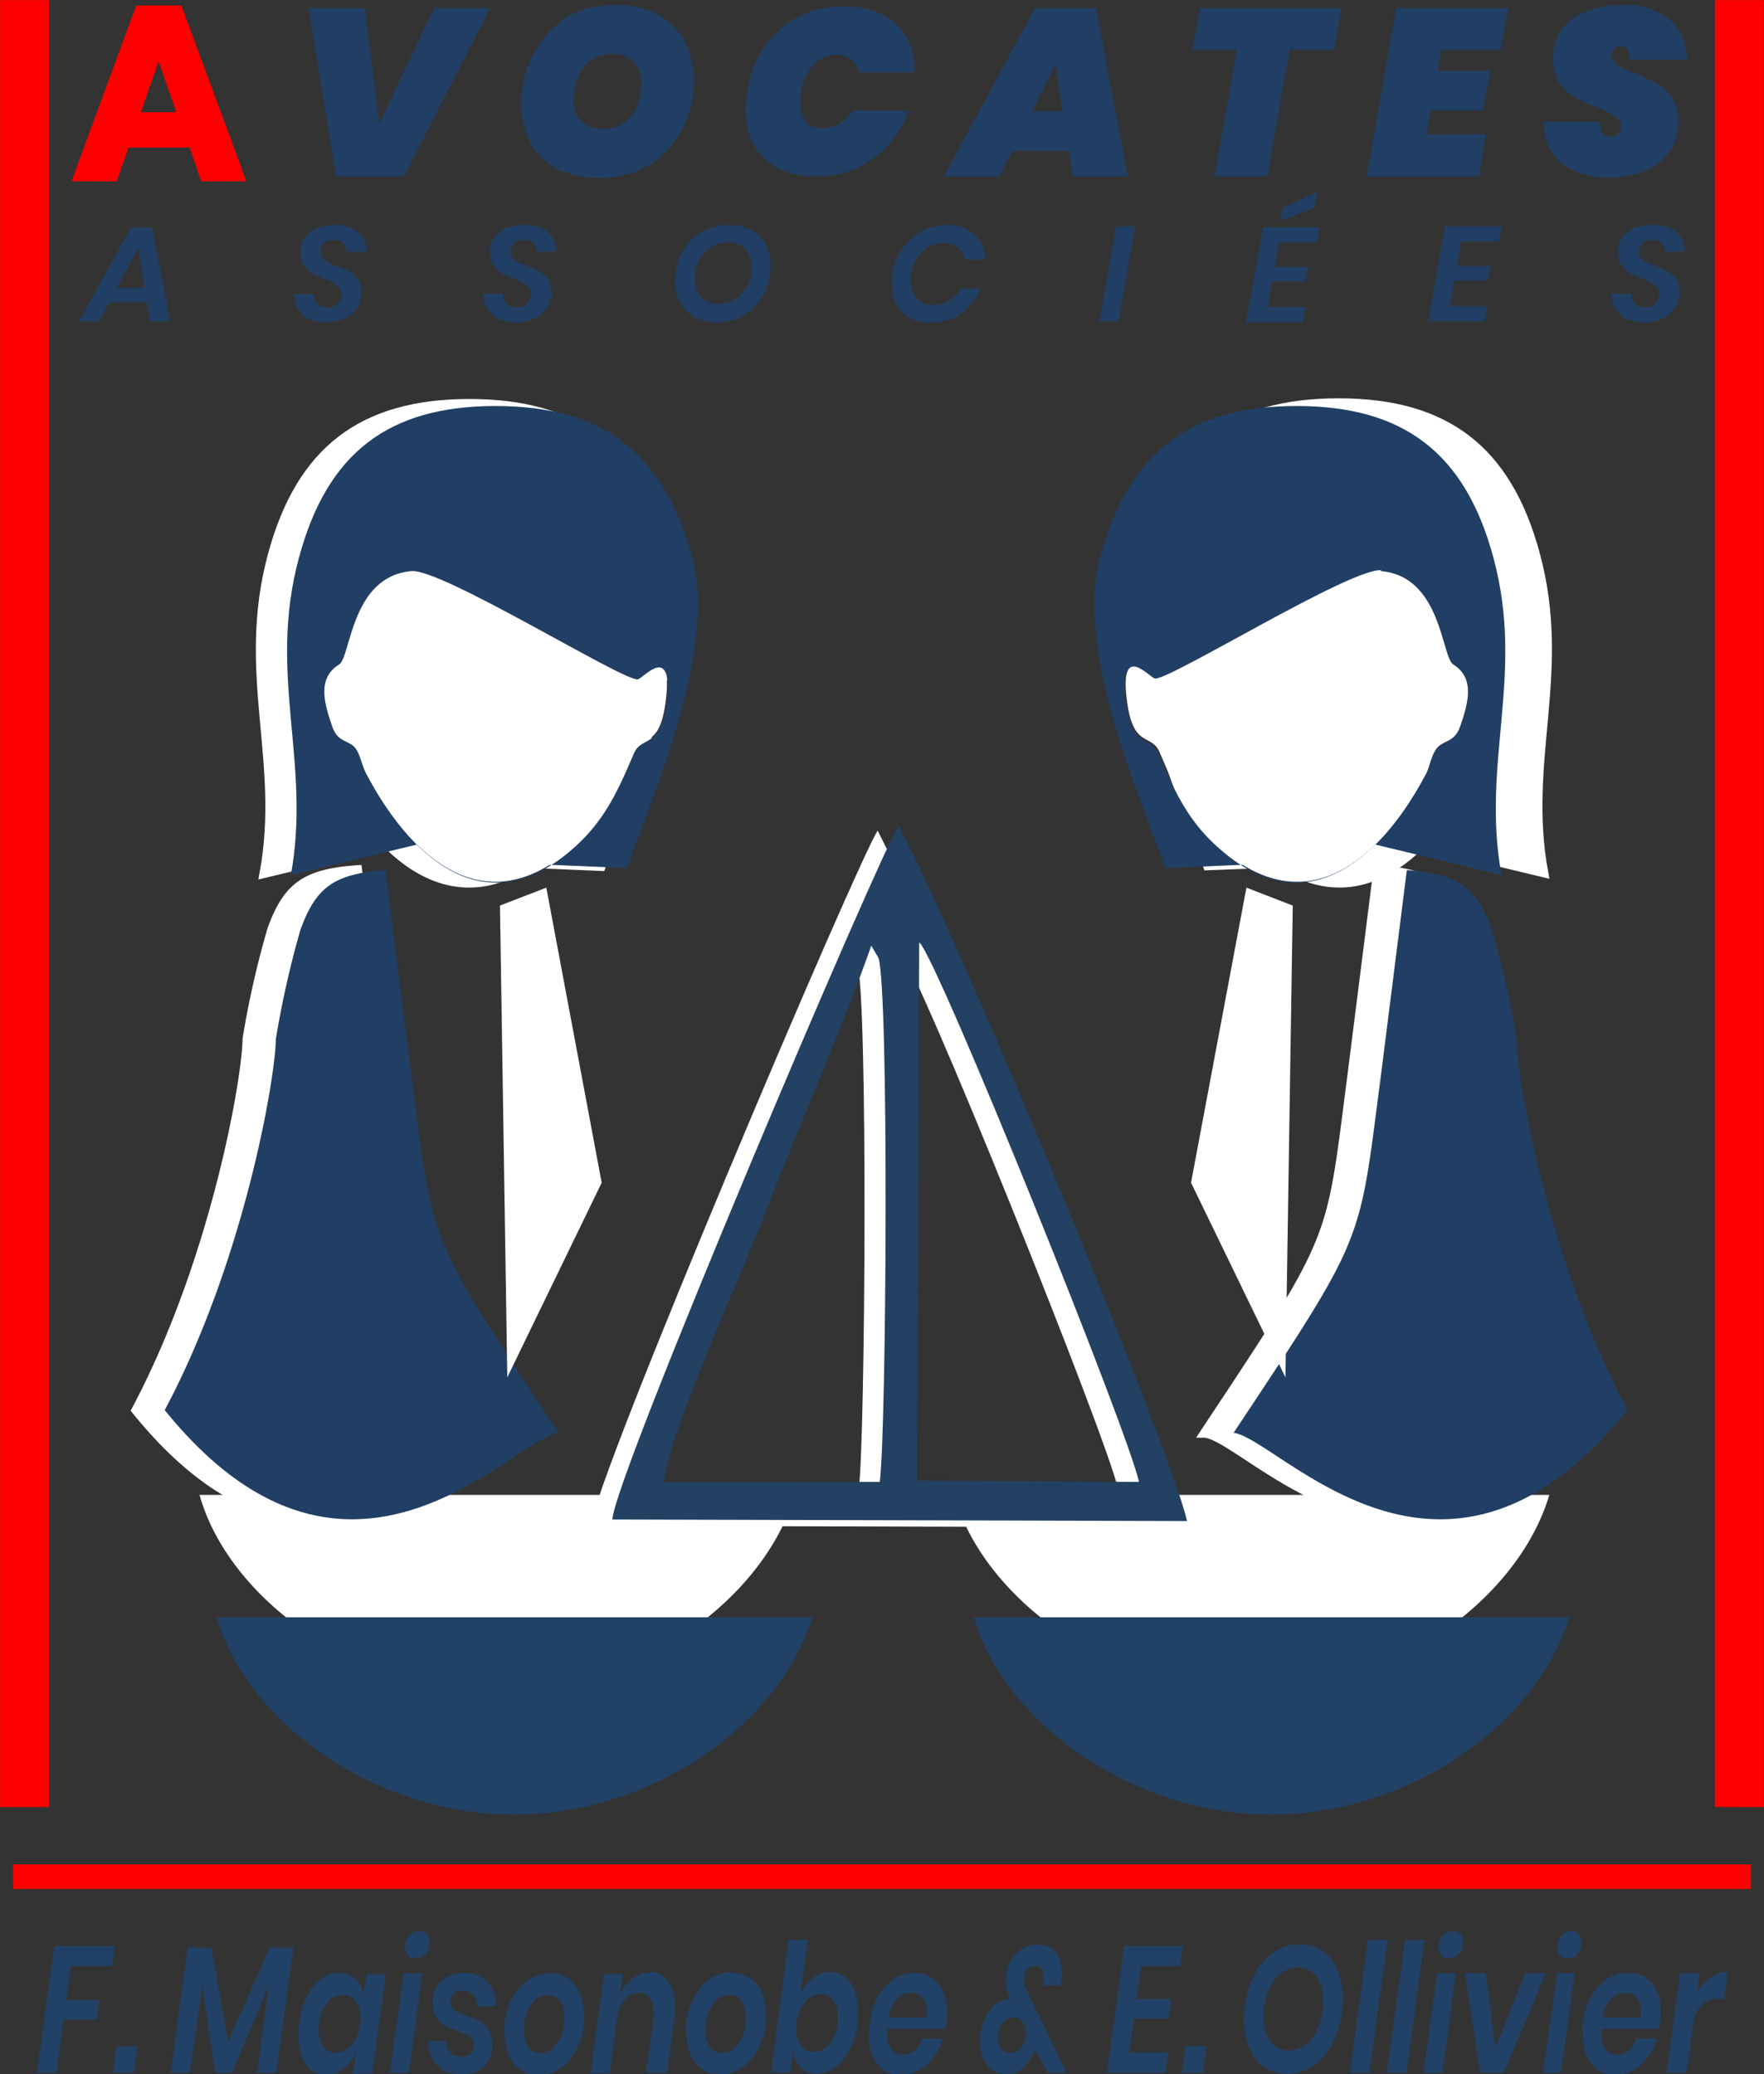 <?xml version="1.0" encoding="utf-8" ?>
<!DOCTYPE svg PUBLIC "-//W3C//DTD SVG 1.1//EN" "http://www.w3.org/Graphics/SVG/1.1/DTD/svg11.dtd">
<svg xmlns="http://www.w3.org/2000/svg" viewBox="0 0 101.94 119.84"><rect x="0" y="0" width="101.94" height="119.84" fill="#333333" stroke="none"/><defs><style>.cls-1,.cls-3,.cls-7,.cls-8{fill:#fff;}.cls-1,.cls-3,.cls-4,.cls-5,.cls-6,.cls-7,.cls-8{fill-rule:evenodd;}.cls-12,.cls-13,.cls-14,.cls-2{fill:none;}.cls-2,.cls-3,.cls-7,.cls-8{stroke:#fff;}.cls-12,.cls-13,.cls-14,.cls-2,.cls-3,.cls-7,.cls-8{stroke-miterlimit:22.93;}.cls-12,.cls-2,.cls-7{stroke-width:0.57px;}.cls-3{stroke-width:0.99px;}.cls-11,.cls-4{fill:#213f65;}.cls-5,.cls-9{fill:#224166;}.cls-6{fill:#224163;}.cls-13,.cls-8{stroke-width:1.42px;}.cls-10{fill:red;}.cls-12,.cls-13,.cls-14{stroke:red;}.cls-14{stroke-linecap:square;stroke-width:2.83px;}</style></defs><title>logo avocates assossiées</title><g id="Calque_2" data-name="Calque 2"><g id="Calque_1-2" data-name="Calque 1"><path class="cls-1" d="M82.22,32.93c-1.75-.15-12,6.3-13.06,6.26-.3,0-2.13-2.26-1.62,1.41.37,2.62,1.39,1.75,1.86,2.82,1,2.35,1.8,4.12,3.89,5.81,5.06,4.08,9.2-.14,11.56-4.62.27-.53.34-1.3.79-1.64s.89-.26,1.19-1.14c.43-1.28.85-2.71-.42-3.5-.69-.43-.67-5.1-4.19-5.4ZM78.68,49.66,69.8,50C68.3,45.79,64.57,37.46,66,32c1.63-6,5.16-8.7,11.35-8.7s9.73,2.71,11.36,8.75c1.84,6.82-.72,11.83.47,18.35l-9.65-2.32-.89,1.54Z"/><path class="cls-2" d="M82.22,32.93c-1.75-.15-12,6.3-13.06,6.26-.3,0-2.13-2.26-1.62,1.41.37,2.62,1.39,1.75,1.86,2.82,1,2.35,1.8,4.12,3.89,5.81,5.06,4.08,9.2-.14,11.56-4.62.27-.53.34-1.3.79-1.64s.89-.26,1.19-1.14c.43-1.28.85-2.71-.42-3.5-.69-.43-.67-5.1-4.19-5.4ZM78.68,49.66,69.8,50C68.3,45.79,64.57,37.46,66,32c1.63-6,5.16-8.7,11.35-8.7s9.73,2.71,11.36,8.75c1.84,6.82-.72,11.83.47,18.35l-9.65-2.32"/><path class="cls-3" d="M82.25,32.83c3.52.3,3.5,5,4.19,5.4,1.27.79.85,2.22.42,3.5-.3.89-.59.68-1.19,1.14-.44.34-.51,1.11-.79,1.64-2.36,4.48-6.5,8.71-11.55,4.63-2.1-1.7-2.86-3.46-3.9-5.82-.47-1.07-1.49-.2-1.85-2.82-.52-3.67,1.31-1.42,1.61-1.41,1,0,11.31-6.41,13.06-6.26Z"/><path class="cls-4" d="M79.77,33.05c-1.75-.15-12,6.3-13.06,6.26-.31,0-2.14-2.27-1.62,1.4.37,2.62,1.38,1.76,1.86,2.83,1,2.35,1.79,4.12,3.89,5.81,5,4.08,9.2-.15,11.55-4.63.28-.52.35-1.3.8-1.64s.88-.25,1.19-1.14c.43-1.27.84-2.7-.42-3.49-.7-.43-.68-5.1-4.19-5.4ZM76.22,49.78l-8.88.38c-1.49-4.25-5.23-12.58-3.76-18,1.63-6,5.17-8.7,11.35-8.7s9.74,2.71,11.37,8.75c1.84,6.81-.72,11.82.47,18.35l-9.66-2.33-.89,1.55Z"/><path class="cls-1" d="M79.8,33c3.52.3,3.5,5,4.19,5.4,1.26.79.85,2.22.42,3.49-.3.89-.6.69-1.19,1.14s-.52,1.12-.79,1.64c-2.36,4.49-6.5,8.71-11.56,4.63C68.78,47.56,68,45.79,67,43.44c-.48-1.07-1.49-.2-1.86-2.83-.51-3.67,1.32-1.41,1.62-1.4,1,0,11.31-6.41,13.06-6.26Z"/><path class="cls-1" d="M22.29,32.93c1.75-.15,12,6.3,13.06,6.26.3,0,2.13-2.26,1.62,1.41-.37,2.62-1.38,1.75-1.86,2.82-1,2.35-1.8,4.12-3.89,5.81-5.06,4.08-9.2-.14-11.56-4.62-.27-.53-.34-1.3-.79-1.64s-.89-.26-1.19-1.14c-.43-1.28-.84-2.71.42-3.5.69-.43.67-5.1,4.19-5.4Zm3.54,16.73,8.89.38c1.49-4.25,5.23-12.58,3.75-18-1.62-6-5.16-8.7-11.34-8.7s-9.74,2.71-11.37,8.75c-1.84,6.82.72,11.83-.47,18.35l9.65-2.32.89,1.54Z"/><path class="cls-2" d="M22.29,32.93c1.75-.15,12,6.3,13.06,6.26.3,0,2.13-2.26,1.62,1.41-.37,2.62-1.38,1.75-1.86,2.82-1,2.35-1.8,4.12-3.89,5.81-5.06,4.08-9.2-.14-11.56-4.62-.27-.53-.34-1.3-.79-1.64s-.89-.26-1.19-1.14c-.43-1.28-.84-2.71.42-3.5.69-.43.67-5.1,4.19-5.4Zm3.54,16.73,8.89.38c1.49-4.25,5.23-12.58,3.75-18-1.62-6-5.16-8.7-11.34-8.7s-9.74,2.71-11.37,8.75c-1.84,6.82.72,11.83-.47,18.35l9.65-2.32"/><path class="cls-3" d="M22.26,32.83c-3.52.3-3.5,5-4.19,5.4-1.27.79-.85,2.22-.42,3.5.3.89.6.68,1.19,1.14s.52,1.11.79,1.64C22,49,26.13,53.22,31.18,49.14c2.1-1.7,2.86-3.46,3.9-5.82.47-1.07,1.49-.2,1.86-2.82.51-3.67-1.32-1.42-1.62-1.41-1,0-11.31-6.41-13.06-6.26Z"/><path class="cls-4" d="M23.81,33.05c1.75-.15,12,6.3,13.06,6.26.3,0,2.13-2.27,1.62,1.4-.37,2.62-1.39,1.76-1.86,2.83-1,2.35-1.8,4.12-3.89,5.81-5.06,4.08-9.2-.15-11.56-4.63-.27-.52-.34-1.3-.79-1.64s-.89-.25-1.19-1.14c-.43-1.27-.85-2.7.42-3.49.69-.43.67-5.1,4.19-5.4Zm3.54,16.73,8.88.38c1.5-4.25,5.23-12.58,3.76-18-1.63-6-5.16-8.7-11.35-8.7s-9.73,2.71-11.36,8.75C15.44,39,18,44,16.81,50.56l9.65-2.33.89,1.55Z"/><path class="cls-1" d="M23.78,33c-3.52.3-3.5,5-4.19,5.4-1.27.79-.85,2.22-.42,3.49.3.89.59.69,1.19,1.14.44.35.51,1.12.79,1.64,2.36,4.49,6.5,8.71,11.55,4.63,2.1-1.69,2.86-3.46,3.9-5.81.47-1.07,1.49-.2,1.85-2.83.52-3.67-1.31-1.41-1.61-1.4-1,0-11.31-6.41-13.06-6.26Z"/><path class="cls-1" d="M51.92,54.8C53,55.78,64,83.18,64.6,86l-12.8-.08.12-31.08ZM37.14,86c.24-2.74,4.69-12.47,6-15.72C45.1,65,47.38,60,49.13,55l.41.71c.62,1.7.47,27.4.09,30.28Zm-3,2.16,33.23.09c0-2.57-10.06-26.31-11.85-30.71L50.72,48c-1,1.37-16.49,37.77-16.54,40.1Z"/><path class="cls-1" d="M45.93,86.38H11.53c1.66,5.94,9,11.38,17.1,11.4,8.42,0,15.56-5.52,17.3-11.39Z"/><path class="cls-5" d="M46.93,93.45H12.53c1.66,5.94,9,11.38,17.1,11.4,8.42,0,15.56-5.52,17.3-11.39Z"/><path class="cls-1" d="M89.53,86.38H55.13c1.67,5.94,9,11.38,17.1,11.4,8.43,0,15.56-5.52,17.3-11.39Z"/><path class="cls-5" d="M90.68,93.45H56.28c1.67,5.94,9,11.38,17.1,11.4,8.43,0,15.56-5.52,17.3-11.39Z"/><path class="cls-6" d="M53.14,54.47c1.07,1,12.11,28.38,12.68,31.16L53,85.55l.12-31.08ZM38.36,85.64c.24-2.74,4.69-12.47,5.94-15.72,2-5.24,4.3-10.27,6.05-15.28l.41.7c.62,1.71.47,27.41.08,30.29Zm-3,2.16,33.24.09C67.59,83.57,56,55.55,51.94,47.7c-1,1.37-16.5,37.77-16.55,40.1Z"/><path class="cls-7" d="M69.66,82.79c2.69.38,12.12,11.86,22.76-1.31C87.78,72.74,86,62.13,86,60.05a57.36,57.36,0,0,0-1.43-6.32c-.89-2.47-1.94-3.24-4.92-3.45l-1.5,11.88c-1.28,9.81-.79,9-8.5,20.63Z"/><path class="cls-7" d="M30.65,82.79c-2.7.38-12.13,11.86-22.76-1.31,4.64-8.74,6.41-19.35,6.41-21.43a53.12,53.12,0,0,1,1.43-6.32c.89-2.47,1.93-3.24,4.91-3.45l1.5,11.88c1.29,9.81.8,9,8.51,20.63Z"/><path class="cls-4" d="M71.29,82.79c2.7.38,12.13,11.86,22.76-1.31-4.64-8.74-6.41-19.35-6.41-21.43a53.12,53.12,0,0,0-1.43-6.32c-.89-2.47-1.93-3.24-4.91-3.45L79.8,62.16c-1.29,9.81-.79,9-8.51,20.63Z"/><path class="cls-4" d="M32.29,82.79c-2.7.38-12.13,11.86-22.77-1.31,4.65-8.74,6.41-19.35,6.42-21.43a55.13,55.13,0,0,1,1.42-6.32c.9-2.47,1.94-3.24,4.92-3.45l1.5,11.88c1.28,9.81.79,9,8.51,20.63Z"/><polygon class="cls-8" points="72.57 52.26 73.99 52.81 73.62 76.59 69.57 68.24 72.57 52.26 72.57 52.26"/><polygon class="cls-8" points="31.03 52.26 29.61 52.81 29.98 76.59 34.03 68.24 31.03 52.26 31.03 52.26"/><polygon class="cls-9" points="6.64 112.45 6.48 113.61 4.1 113.61 3.83 115.57 5.74 115.57 5.59 116.69 3.68 116.69 3.26 119.77 2.13 119.77 3.13 112.45 6.64 112.45 6.64 112.45"/><polygon class="cls-9" points="7.95 118.24 7.74 119.77 6.52 119.77 6.73 118.24 7.95 118.24 7.95 118.24"/><polygon class="cls-9" points="16.96 112.53 15.97 119.77 14.85 119.77 15.54 114.72 13.41 119.77 12.43 119.77 11.68 114.74 11 119.77 9.86 119.77 10.84 112.53 12.22 112.53 13.18 117.96 15.59 112.53 16.96 112.53 16.96 112.53"/><path class="cls-9" d="M19.6,114a1.32,1.32,0,0,1,.95.35,1.53,1.53,0,0,1,.46.92l.17-1.2H22.3l-.79,5.75H20.39l.17-1.2a2.33,2.33,0,0,1-.7.92,1.57,1.57,0,0,1-1,.35,1.4,1.4,0,0,1-1.19-.6,2.81,2.81,0,0,1-.43-1.67,7,7,0,0,1,.05-.8,4.72,4.72,0,0,1,.46-1.5,2.7,2.7,0,0,1,.82-1,1.77,1.77,0,0,1,1-.34Zm.24,1.28a1.19,1.19,0,0,0-.92.44,2.3,2.3,0,0,0-.49,1.23c0,.19,0,.32,0,.4a1.48,1.48,0,0,0,.26.92.86.86,0,0,0,.72.34,1.21,1.21,0,0,0,.91-.46,2.26,2.26,0,0,0,.49-1.2,2.61,2.61,0,0,0,0-.4,1.47,1.47,0,0,0-.27-.93.86.86,0,0,0-.71-.34Z"/><path class="cls-9" d="M23.41,112.52a1,1,0,0,1,.23-.67.75.75,0,0,1,.59-.27.55.55,0,0,1,.43.18.72.72,0,0,1,.15.47,1,1,0,0,1-.22.67.77.77,0,0,1-.59.26.56.56,0,0,1-.43-.17.67.67,0,0,1-.16-.47Zm1,1.5-.78,5.75H22.53l.79-5.75Z"/><path class="cls-9" d="M26.81,114a1.75,1.75,0,0,1,1.36.52,2.15,2.15,0,0,1,.51,1.42h-1.1a1,1,0,0,0-.24-.67.82.82,0,0,0-.63-.24.71.71,0,0,0-.49.17.62.62,0,0,0-.19.48.52.52,0,0,0,.23.46,3.26,3.26,0,0,0,.71.32,6.41,6.41,0,0,1,.76.34,1.39,1.39,0,0,1,.5.47,1.42,1.42,0,0,1,.21.82,2.56,2.56,0,0,1,0,.39,1.61,1.61,0,0,1-.55,1,1.82,1.82,0,0,1-1.22.39,1.91,1.91,0,0,1-1.4-.51,2,2,0,0,1-.55-1.43H25.8a.85.85,0,0,0,.23.67,1,1,0,0,0,.7.24.63.63,0,0,0,.49-.18.67.67,0,0,0,.17-.48.6.6,0,0,0-.12-.38,1,1,0,0,0-.31-.24c-.12,0-.3-.13-.53-.21a4.51,4.51,0,0,1-.74-.32,1.29,1.29,0,0,1-.48-.45,1.33,1.33,0,0,1-.2-.78c0-.12,0-.25,0-.38a1.61,1.61,0,0,1,.55-1,1.8,1.8,0,0,1,1.23-.4Z"/><path class="cls-9" d="M31.81,114a1.87,1.87,0,0,1,1,.29,1.85,1.85,0,0,1,.68.82,3,3,0,0,1,.25,1.29,5.58,5.58,0,0,1,0,.67,4.09,4.09,0,0,1-.5,1.5,2.83,2.83,0,0,1-.93,1,2.23,2.23,0,0,1-1.2.34,1.85,1.85,0,0,1-1-.28,1.92,1.92,0,0,1-.7-.83,3.22,3.22,0,0,1-.25-1.29,5.43,5.43,0,0,1,0-.67,4.09,4.09,0,0,1,.5-1.5,2.71,2.71,0,0,1,1-1,2.24,2.24,0,0,1,1.21-.34Zm-.15,1.27a1.14,1.14,0,0,0-.86.43,2.21,2.21,0,0,0-.5,1.25,2.9,2.9,0,0,0,0,.43,1.39,1.39,0,0,0,.26.93.85.85,0,0,0,.67.32,1.18,1.18,0,0,0,.86-.43,2.28,2.28,0,0,0,.5-1.25,3.13,3.13,0,0,0,0-.44,1.39,1.39,0,0,0-.27-.93.84.84,0,0,0-.67-.31Z"/><path class="cls-9" d="M37.57,113.94a1.21,1.21,0,0,1,1,.48A2.2,2.2,0,0,1,39,115.8a4.17,4.17,0,0,1,0,.63l-.46,3.34H37.33l.44-3.17a2.4,2.4,0,0,0,0-.37,1.27,1.27,0,0,0-.23-.8.78.78,0,0,0-.62-.28,1.07,1.07,0,0,0-.83.41,2.16,2.16,0,0,0-.44,1.16v0l-.42,3.09H34.12l.79-5.75H36l-.15,1.15a2.19,2.19,0,0,1,.7-.9,1.61,1.61,0,0,1,1-.33Z"/><path class="cls-9" d="M42.29,114A1.82,1.82,0,0,1,44,115.06a3.16,3.16,0,0,1,.25,1.29,5.58,5.58,0,0,1,0,.67,4.09,4.09,0,0,1-.5,1.5,2.77,2.77,0,0,1-.94,1,2.23,2.23,0,0,1-1.2.34,1.87,1.87,0,0,1-1-.28,1.83,1.83,0,0,1-.69-.83,3.06,3.06,0,0,1-.25-1.29,4,4,0,0,1,0-.67,3.91,3.91,0,0,1,.5-1.5,2.69,2.69,0,0,1,.94-1,2.29,2.29,0,0,1,1.21-.34Zm-.14,1.27a1.13,1.13,0,0,0-.86.43,2.29,2.29,0,0,0-.51,1.25,2.9,2.9,0,0,0,0,.43,1.39,1.39,0,0,0,.27.93.83.83,0,0,0,.66.32,1.18,1.18,0,0,0,.87-.43,2.35,2.35,0,0,0,.5-1.25,3.15,3.15,0,0,0,0-.44,1.45,1.45,0,0,0-.26-.93.84.84,0,0,0-.67-.31Z"/><path class="cls-9" d="M44.56,119.77l1-7.68h1.13l-.43,3.13a2.21,2.21,0,0,1,.7-.93,1.6,1.6,0,0,1,1-.34,1.42,1.42,0,0,1,1.18.59,2.73,2.73,0,0,1,.43,1.64,6,6,0,0,1,0,.72,5.08,5.08,0,0,1-.48,1.57,2.88,2.88,0,0,1-.84,1,1.84,1.84,0,0,1-1.06.35,1.19,1.19,0,0,1-.91-.35,1.57,1.57,0,0,1-.44-.92l-.17,1.2ZM47,118.56a1.17,1.17,0,0,0,.92-.45,2.35,2.35,0,0,0,.49-1.21c0-.15,0-.28,0-.41a1.43,1.43,0,0,0-.26-.93.85.85,0,0,0-.71-.33,1.18,1.18,0,0,0-.91.45,2.2,2.2,0,0,0-.5,1.22,2.4,2.4,0,0,0,0,.37,1.48,1.48,0,0,0,.27.94.87.87,0,0,0,.71.35Z"/><path class="cls-9" d="M52.84,114a1.71,1.71,0,0,1,1.37.59,2.39,2.39,0,0,1,.49,1.58,4.18,4.18,0,0,1,0,.56c0,.21-.07.37-.1.5H51.29a2.38,2.38,0,0,0,0,.33,1.34,1.34,0,0,0,.24.88.79.79,0,0,0,.64.28,1.08,1.08,0,0,0,.69-.25,1.38,1.38,0,0,0,.42-.67h1.2a3.17,3.17,0,0,1-.91,1.51,2.17,2.17,0,0,1-1.51.58,1.64,1.64,0,0,1-1.35-.61,2.59,2.59,0,0,1-.5-1.7,4.47,4.47,0,0,1,.05-.71,4.24,4.24,0,0,1,.49-1.53,2.85,2.85,0,0,1,.92-1,2.23,2.23,0,0,1,1.19-.35Zm.7,2.58a2.56,2.56,0,0,0,0-.39,1.11,1.11,0,0,0-.25-.78.86.86,0,0,0-.63-.26,1.12,1.12,0,0,0-.82.36,1.91,1.91,0,0,0-.49,1.07Z"/><path class="cls-9" d="M60.54,119.77l-.71-1.33a2,2,0,0,1-.21.38,1.78,1.78,0,0,1-.58.74,1.47,1.47,0,0,1-2-.21,2,2,0,0,1-.4-1.29,2.15,2.15,0,0,1,0-.45,3.14,3.14,0,0,1,.34-1.11,2.16,2.16,0,0,1,.61-.74,1.37,1.37,0,0,1,.77-.28l-.08-.21c-.06-.15-.1-.3-.14-.43a1.91,1.91,0,0,1,0-.43,1.94,1.94,0,0,1,0-.33,2.27,2.27,0,0,1,.29-.84,1.9,1.9,0,0,1,.63-.63,1.67,1.67,0,0,1,.89-.24,1.28,1.28,0,0,1,1.05.42,1.74,1.74,0,0,1,.35,1.07,1.35,1.35,0,0,1,0,.23,3.9,3.9,0,0,1-.06.63H60.3a1.85,1.85,0,0,0,0-.35.92.92,0,0,0,0-.18.69.69,0,0,0-.13-.45.44.44,0,0,0-.37-.15.55.55,0,0,0-.46.24,1,1,0,0,0-.17.58,1.06,1.06,0,0,0,.05.31,1.74,1.74,0,0,0,.16.36l2.25,4.69Zm-1.25-2.14c0-.08,0-.14,0-.18a.92.92,0,0,0-.21-.63.7.7,0,0,0-.51-.25.8.8,0,0,0-.58.26,1.41,1.41,0,0,0-.32.74,2,2,0,0,0,0,.22.86.86,0,0,0,.19.6.65.65,0,0,0,.51.23.78.78,0,0,0,.6-.28,1.19,1.19,0,0,0,.31-.71Z"/><polygon class="cls-9" points="65.94 113.61 65.69 115.51 67.69 115.51 67.54 116.63 65.53 116.63 65.27 118.6 67.51 118.6 67.35 119.77 63.97 119.77 64.97 112.45 68.35 112.45 68.19 113.61 65.94 113.61 65.94 113.61"/><polygon class="cls-9" points="69.73 118.24 69.52 119.77 68.3 119.77 68.51 118.24 69.73 118.24 69.73 118.24"/><path class="cls-9" d="M75.12,112.34a2.24,2.24,0,0,1,1.32.39,2.52,2.52,0,0,1,.86,1.1,4.22,4.22,0,0,1,.3,1.65,7.05,7.05,0,0,1-.06.86,5.4,5.4,0,0,1-.58,1.82,3.47,3.47,0,0,1-1.1,1.23,2.6,2.6,0,0,1-1.47.45,2.25,2.25,0,0,1-1.33-.39,2.35,2.35,0,0,1-.86-1.09,4.17,4.17,0,0,1-.3-1.64,7.1,7.1,0,0,1,.06-.88,5.12,5.12,0,0,1,.58-1.82,3.43,3.43,0,0,1,1.11-1.24,2.62,2.62,0,0,1,1.47-.44ZM75,113.69a1.62,1.62,0,0,0-1.27.63,3.29,3.29,0,0,0-.69,1.7,4.59,4.59,0,0,0,0,.59,2.19,2.19,0,0,0,.39,1.37,1.26,1.26,0,0,0,1.06.5,1.54,1.54,0,0,0,.89-.28,2.27,2.27,0,0,0,.69-.82,3.48,3.48,0,0,0,.37-1.23,5,5,0,0,0,0-.59,2.17,2.17,0,0,0-.39-1.37,1.26,1.26,0,0,0-1-.5Z"/><polygon class="cls-9" points="80.19 112.09 79.14 119.77 78.01 119.77 79.05 112.09 80.19 112.09 80.19 112.09"/><polygon class="cls-9" points="82.32 112.09 81.28 119.77 80.14 119.77 81.19 112.09 82.32 112.09 82.32 112.09"/><path class="cls-9" d="M83.14,112.52a1,1,0,0,1,.23-.67.75.75,0,0,1,.59-.27.55.55,0,0,1,.43.18.72.72,0,0,1,.16.47,1,1,0,0,1-.23.67.77.77,0,0,1-.59.26.56.56,0,0,1-.43-.17.67.67,0,0,1-.16-.47Zm1,1.5-.78,5.75H82.26l.79-5.75Z"/><polygon class="cls-9" points="86.42 118.31 88.13 114.02 89.33 114.02 86.9 119.77 85.52 119.77 84.67 114.02 85.87 114.02 86.42 118.31 86.42 118.31"/><path class="cls-9" d="M90,112.52a1,1,0,0,1,.23-.67.75.75,0,0,1,.59-.27.55.55,0,0,1,.43.18.72.72,0,0,1,.15.47,1,1,0,0,1-.23.67.74.74,0,0,1-.58.26.59.59,0,0,1-.44-.17.72.72,0,0,1-.15-.47Zm1,1.5-.79,5.75H89.16L90,114Z"/><path class="cls-9" d="M94.11,114a1.69,1.69,0,0,1,1.36.59,2.39,2.39,0,0,1,.49,1.58,4.18,4.18,0,0,1,0,.56,3.36,3.36,0,0,1-.1.5H92.55a2.38,2.38,0,0,0,0,.33,1.28,1.28,0,0,0,.25.88.78.78,0,0,0,.63.28,1.08,1.08,0,0,0,.69-.25,1.47,1.47,0,0,0,.43-.67h1.19a3.1,3.1,0,0,1-.91,1.51,2.16,2.16,0,0,1-1.5.58,1.67,1.67,0,0,1-1.36-.61,2.65,2.65,0,0,1-.5-1.7,6.07,6.07,0,0,1,0-.71,4.24,4.24,0,0,1,.49-1.53,2.78,2.78,0,0,1,.93-1,2.18,2.18,0,0,1,1.19-.35Zm.69,2.58a2.56,2.56,0,0,0,0-.39,1.06,1.06,0,0,0-.25-.78.82.82,0,0,0-.62-.26,1.15,1.15,0,0,0-.83.36,2,2,0,0,0-.49,1.07Z"/><path class="cls-9" d="M98.07,115.12a2.69,2.69,0,0,1,.77-.86,1.68,1.68,0,0,1,1-.32l-.22,1.57h-.33c-.83,0-1.31.49-1.44,1.49l-.38,2.77H96.3l.79-5.75h1.13l-.15,1.1Z"/><path class="cls-10" d="M11.12,8.24H7.23l-.69,1.95h-2L8.07.6h2.21l3.55,9.59h-2l-.67-1.95Zm-.53-1.47L9.17,2.68,7.74,6.77Z"/><polygon class="cls-11" points="21.08 0.47 21.92 7.15 25.08 0.47 28.32 0.47 23.35 10.19 19.41 10.19 17.84 0.47 21.08 0.47 21.08 0.47"/><path class="cls-11" d="M35.58.3A5,5,0,0,1,38,.84a3.69,3.69,0,0,1,1.55,1.53,4.62,4.62,0,0,1,.54,2.27A7.63,7.63,0,0,1,40,5.83a5.76,5.76,0,0,1-1,2.32,4.89,4.89,0,0,1-1.83,1.57,5.63,5.63,0,0,1-2.53.56,5.31,5.31,0,0,1-2.45-.53,3.68,3.68,0,0,1-1.54-1.51A4.73,4.73,0,0,1,30.13,6a6.62,6.62,0,0,1,.11-1.23,5.66,5.66,0,0,1,1-2.31A5,5,0,0,1,33,.86,5.68,5.68,0,0,1,35.58.3Zm-.22,2.82a2,2,0,0,0-1.43.54,2.65,2.65,0,0,0-.72,1.49,2.74,2.74,0,0,0-.06.59A1.73,1.73,0,0,0,33.58,7a1.71,1.71,0,0,0,1.29.45,2,2,0,0,0,1.42-.55A2.5,2.5,0,0,0,37,5.42a2.92,2.92,0,0,0,.05-.6,1.74,1.74,0,0,0-.43-1.26,1.68,1.68,0,0,0-1.27-.44Z"/><path class="cls-11" d="M48.82.37A4.73,4.73,0,0,1,51,.84a3.33,3.33,0,0,1,1.39,1.34,3.9,3.9,0,0,1,.47,2H49.64a1.31,1.31,0,0,0-.49-.75,1.44,1.44,0,0,0-.88-.27A1.74,1.74,0,0,0,47,3.76a3,3,0,0,0-.73,1.55,3.7,3.7,0,0,0,0,.59A1.72,1.72,0,0,0,46.53,7a1.23,1.23,0,0,0,1,.41,1.88,1.88,0,0,0,1-.27,2.24,2.24,0,0,0,.75-.75h3.22a5.65,5.65,0,0,1-2.06,2.79,5.45,5.45,0,0,1-3.32,1,4.63,4.63,0,0,1-2.19-.48,3.33,3.33,0,0,1-1.38-1.35,4.21,4.21,0,0,1-.47-2,5.67,5.67,0,0,1,.1-1.09,6.22,6.22,0,0,1,1-2.56,5.56,5.56,0,0,1,2-1.76A5.77,5.77,0,0,1,48.82.37Z"/><path class="cls-11" d="M61.73,8.72H58.49l-.74,1.47h-3.2L59.81.47h3.52l1.84,9.72H62l-.22-1.47Zm-.34-2.3L61,3.72l-1.36,2.7Z"/><polygon class="cls-11" points="77.52 0.47 77.1 2.88 74.52 2.88 73.24 10.19 70.19 10.19 71.47 2.88 68.91 2.88 69.34 0.47 77.52 0.47 77.52 0.47"/><polygon class="cls-11" points="83.3 2.88 83.09 4.09 86.12 4.09 85.7 6.38 82.68 6.38 82.45 7.76 85.88 7.76 85.46 10.19 78.98 10.19 80.68 0.47 87.16 0.47 86.73 2.88 83.3 2.88 83.3 2.88"/><path class="cls-11" d="M96.92,7.73A2.57,2.57,0,0,1,96.28,9a3.52,3.52,0,0,1-1.35.92,5.17,5.17,0,0,1-1.91.33,4.29,4.29,0,0,1-2.8-.83,3,3,0,0,1-1-2.38h3.24c0,.56.15.84.61.84a.67.67,0,0,0,.44-.15.54.54,0,0,0,.18-.44.64.64,0,0,0-.33-.55,5.79,5.79,0,0,0-1-.52A9,9,0,0,1,91,5.62a2.77,2.77,0,0,1-.89-.85,2.31,2.31,0,0,1-.37-1.35,3.92,3.92,0,0,1,.07-.7A2.54,2.54,0,0,1,91.13.93,5,5,0,0,1,93.68.3a4.09,4.09,0,0,1,2.8.83,3.08,3.08,0,0,1,1,2.32H94.16c0-.52-.12-.77-.49-.77a.51.51,0,0,0-.38.14.54.54,0,0,0-.16.42.57.57,0,0,0,.31.5,6.54,6.54,0,0,0,1,.47,10,10,0,0,1,1.3.62,2.69,2.69,0,0,1,.89.83A2.36,2.36,0,0,1,97,7a4,4,0,0,1-.07.7Z"/><path class="cls-12" d="M11.12,8.24H7.23l-.69,1.95h-2L8.07.6h2.21l3.55,9.59h-2l-.67-1.95Zm-.53-1.47L9.17,2.68,7.74,6.77Z"/><line class="cls-13" x1="0.76" y1="108.44" x2="101.18" y2="108.44"/><path class="cls-11" d="M8.49,17.47H6.3l-.58,1.1H4.57l3-5.42H8.78l1.06,5.42H8.67l-.18-1.1Zm-.14-.83L8,14.31,6.74,16.64Z"/><path class="cls-11" d="M20.84,17.24a1.44,1.44,0,0,1-.31.69,1.87,1.87,0,0,1-.68.51,2.48,2.48,0,0,1-1,.19,2.38,2.38,0,0,1-1-.21,1.57,1.57,0,0,1-.66-.58A1.61,1.61,0,0,1,17,17h1.16a.67.67,0,0,0,.18.55.74.74,0,0,0,.59.22.77.77,0,0,0,.59-.22.74.74,0,0,0,.22-.55.55.55,0,0,0-.13-.38,1.09,1.09,0,0,0-.33-.27,5.13,5.13,0,0,0-.54-.24,7.17,7.17,0,0,1-.71-.33,1.57,1.57,0,0,1-.46-.43,1.22,1.22,0,0,1-.19-.69,2.22,2.22,0,0,1,0-.37,1.38,1.38,0,0,1,.64-.93A2.39,2.39,0,0,1,19.31,13a2,2,0,0,1,1.39.42,1.52,1.52,0,0,1,.49,1.12H20a.68.68,0,0,0-.17-.49.71.71,0,0,0-.55-.19.85.85,0,0,0-.55.18.66.66,0,0,0-.21.52.52.52,0,0,0,.13.36,1.07,1.07,0,0,0,.31.24l.53.23a5.55,5.55,0,0,1,.71.32,1.51,1.51,0,0,1,.48.43,1.25,1.25,0,0,1,.19.72,2,2,0,0,1,0,.37Z"/><path class="cls-11" d="M31.81,17.24a1.44,1.44,0,0,1-.31.69,1.87,1.87,0,0,1-.68.51,2.48,2.48,0,0,1-1,.19,2.35,2.35,0,0,1-1-.21,1.57,1.57,0,0,1-.66-.58,1.61,1.61,0,0,1-.22-.85h1.16a.67.67,0,0,0,.18.55.74.74,0,0,0,.59.22.77.77,0,0,0,.59-.22.74.74,0,0,0,.22-.55.55.55,0,0,0-.13-.38,1.09,1.09,0,0,0-.33-.27,5.13,5.13,0,0,0-.54-.24,6.23,6.23,0,0,1-.71-.33,1.57,1.57,0,0,1-.46-.43,1.22,1.22,0,0,1-.19-.69,2.22,2.22,0,0,1,0-.37,1.35,1.35,0,0,1,.64-.93A2.39,2.39,0,0,1,30.28,13a2,2,0,0,1,1.39.42,1.52,1.52,0,0,1,.49,1.12H31a.68.68,0,0,0-.17-.49.71.71,0,0,0-.55-.19.85.85,0,0,0-.55.18.66.66,0,0,0-.21.52.56.56,0,0,0,.12.36,1.12,1.12,0,0,0,.32.24l.53.23a5.55,5.55,0,0,1,.71.32,1.51,1.51,0,0,1,.48.43,1.25,1.25,0,0,1,.19.72,2,2,0,0,1,0,.37Z"/><path class="cls-11" d="M42.14,13a2.54,2.54,0,0,1,1.27.29,2,2,0,0,1,.83.82,2.48,2.48,0,0,1,.29,1.23,3.93,3.93,0,0,1-.06.65,3.16,3.16,0,0,1-.55,1.36,2.9,2.9,0,0,1-1.07.93,3.07,3.07,0,0,1-1.42.34,2.6,2.6,0,0,1-1.28-.3,1.93,1.93,0,0,1-.83-.82A2.53,2.53,0,0,1,39,16.29a3.85,3.85,0,0,1,.06-.66,3.34,3.34,0,0,1,.56-1.37,3,3,0,0,1,1.07-.92A3.06,3.06,0,0,1,42.14,13Zm-.09,1a1.73,1.73,0,0,0-1.22.47,2.21,2.21,0,0,0-.67,1.28,3.73,3.73,0,0,0,0,.43,1.38,1.38,0,0,0,.37,1,1.37,1.37,0,0,0,1,.38,1.69,1.69,0,0,0,.86-.22,1.85,1.85,0,0,0,.67-.61,2.13,2.13,0,0,0,.35-.92,2,2,0,0,0,0-.44A1.28,1.28,0,0,0,42.05,14Z"/><path class="cls-11" d="M54.68,13a2.33,2.33,0,0,1,1.61.53A2.06,2.06,0,0,1,56.93,15H55.78a1.22,1.22,0,0,0-.43-.7,1.36,1.36,0,0,0-.86-.26,1.6,1.6,0,0,0-.82.22,1.91,1.91,0,0,0-.65.62,2.41,2.41,0,0,0-.36.95,2.45,2.45,0,0,0,0,.43,1.41,1.41,0,0,0,.34,1,1.17,1.17,0,0,0,.91.37,1.75,1.75,0,0,0,.94-.26,1.9,1.9,0,0,0,.68-.7h1.15a3.15,3.15,0,0,1-1.14,1.44,3.1,3.1,0,0,1-1.79.53,2.49,2.49,0,0,1-1.19-.27,1.94,1.94,0,0,1-.76-.77,2.47,2.47,0,0,1-.26-1.15,3.94,3.94,0,0,1,0-.6,3.76,3.76,0,0,1,.58-1.46,3.25,3.25,0,0,1,1.1-1A3.11,3.11,0,0,1,54.68,13Z"/><polygon class="cls-11" points="65.6 13.08 64.64 18.57 63.54 18.57 64.5 13.08 65.6 13.08 65.6 13.08"/><polygon class="cls-11" points="84.44 13.96 84.2 15.38 86.13 15.38 85.98 16.22 84.04 16.22 83.79 17.69 85.96 17.69 85.8 18.57 82.54 18.57 83.5 13.08 86.76 13.08 86.61 13.96 84.44 13.96 84.44 13.96"/><path class="cls-11" d="M97,17.24a1.44,1.44,0,0,1-.31.69,1.87,1.87,0,0,1-.68.51,2.48,2.48,0,0,1-1,.19,2.35,2.35,0,0,1-1-.21,1.57,1.57,0,0,1-.66-.58,1.61,1.61,0,0,1-.22-.85H94.3a.67.67,0,0,0,.18.55.74.74,0,0,0,.59.22.77.77,0,0,0,.59-.22.74.74,0,0,0,.22-.55.55.55,0,0,0-.13-.38,1.09,1.09,0,0,0-.33-.27,5.13,5.13,0,0,0-.54-.24,6.23,6.23,0,0,1-.71-.33,1.57,1.57,0,0,1-.46-.43,1.22,1.22,0,0,1-.19-.69,2.22,2.22,0,0,1,0-.37,1.35,1.35,0,0,1,.64-.93A2.39,2.39,0,0,1,95.5,13a2,2,0,0,1,1.39.42,1.48,1.48,0,0,1,.48,1.12H96.2a.73.73,0,0,0-.17-.49.71.71,0,0,0-.55-.19.85.85,0,0,0-.55.18.66.66,0,0,0-.21.52.56.56,0,0,0,.12.36,1.12,1.12,0,0,0,.32.24l.53.23a5.55,5.55,0,0,1,.71.32,1.38,1.38,0,0,1,.47.43,1.18,1.18,0,0,1,.2.72,2,2,0,0,1,0,.37Z"/><path class="cls-11" d="M73.91,14l-.24,1.43H75.6l-.15.84H73.51l-.25,1.47h2.17l-.16.88H72l1-5.49h3.26l-.15.87Zm2.06-2L74,12.76l.13-.75,2-.93-.16.84Z"/><path class="cls-14" d="M100.52,1.42V103M1.42,1.42V103"/></g></g></svg>